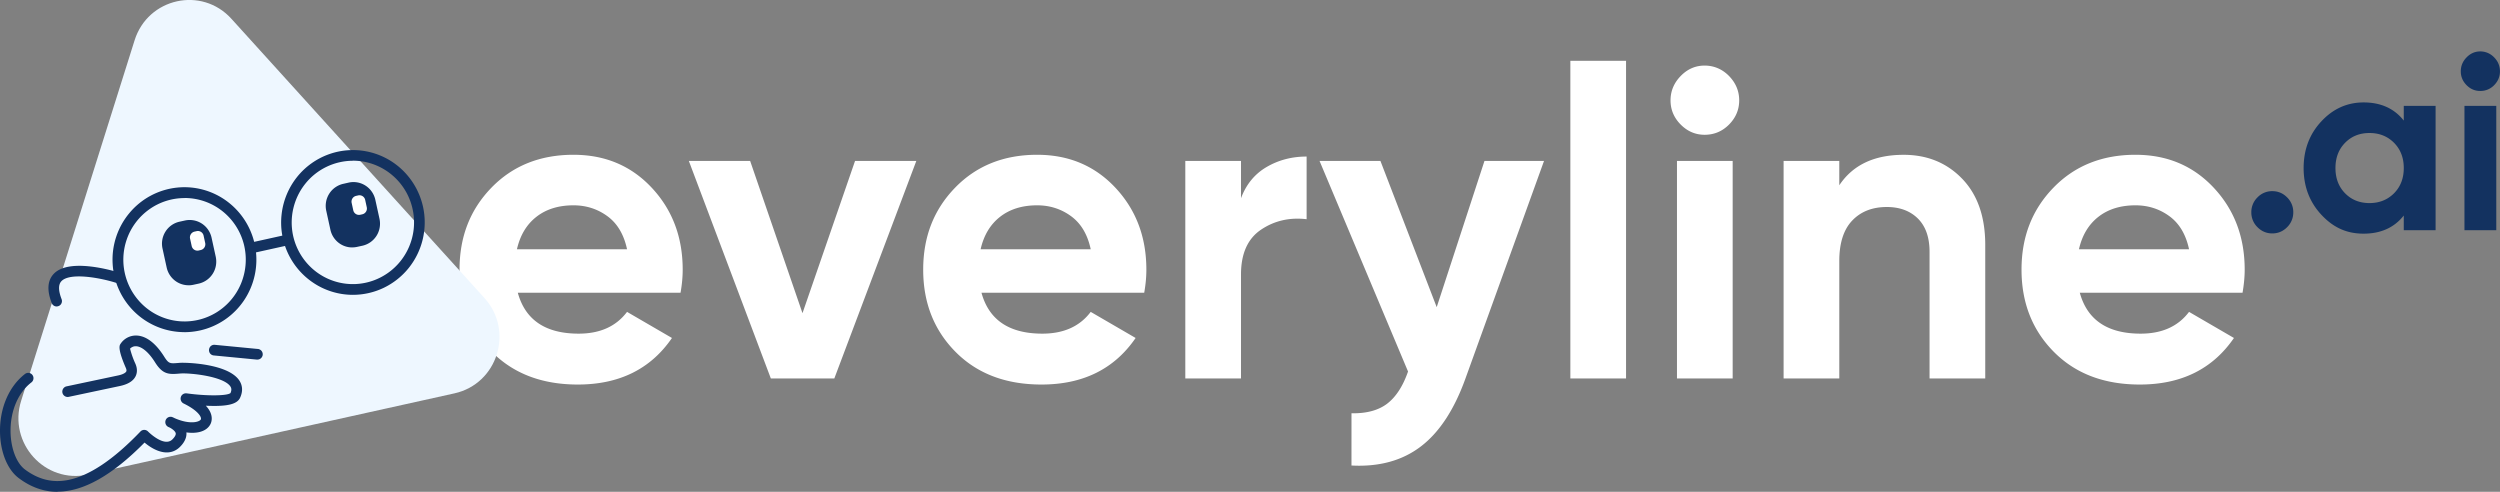 <svg xmlns="http://www.w3.org/2000/svg" width="305" height="60" fill="none"><rect width="100%" height="100%" fill="#808080" stroke="none"/><g clip-path="url(#a)"><path fill="#fff" d="m43.298 28.91.186.048a.387.387 0 0 1 .276.475l-.138.548a.387.387 0 0 1-.472.278l-.186-.048a.39.39 0 0 1-.276-.475l.138-.548a.387.387 0 0 1 .472-.278ZM63.172 35.715c.915 3.328 3.388 4.99 7.428 4.99 2.597 0 4.565-.884 5.899-2.656l5.48 3.184c-2.597 3.789-6.428 5.68-11.484 5.68-4.355 0-7.847-1.325-10.482-3.98-2.635-2.656-3.95-5.999-3.95-10.032 0-4.034 1.3-7.334 3.897-10.009 2.597-2.67 5.932-4.01 10.006-4.01 3.865 0 7.047 1.345 9.559 4.034 2.51 2.69 3.764 6.018 3.764 9.98 0 .883-.086 1.825-.262 2.814H63.172v.005Zm-.105-5.307h13.432c-.386-1.806-1.186-3.15-2.397-4.034-1.21-.883-2.592-1.325-4.136-1.325-1.825 0-3.335.47-4.53 1.407-1.197.936-1.983 2.257-2.37 3.957v-.005ZM104.311 19.632h7.481l-10.006 26.542h-7.743L84.037 19.632h7.48l6.386 18.575 6.413-18.575h-.005ZM119.74 35.715c.914 3.328 3.387 4.99 7.428 4.99 2.597 0 4.565-.884 5.899-2.656l5.479 3.184c-2.597 3.789-6.427 5.68-11.483 5.68-4.355 0-7.848-1.325-10.482-3.98-2.635-2.656-3.951-5.999-3.951-10.032 0-4.034 1.301-7.334 3.898-10.009 2.597-2.67 5.932-4.01 10.006-4.01 3.864 0 7.047 1.345 9.558 4.034 2.511 2.69 3.765 6.018 3.765 9.98 0 .883-.086 1.825-.262 2.814H119.74v.005Zm-.105-5.307h13.432c-.386-1.806-1.187-3.15-2.397-4.034-1.21-.883-2.592-1.325-4.136-1.325-1.825 0-3.335.47-4.531 1.407-1.196.936-1.982 2.257-2.368 3.957v-.005ZM151.397 24.194c.634-1.7 1.677-2.973 3.135-3.822 1.458-.85 3.083-1.273 4.875-1.273v7.645c-2.073-.245-3.927.178-5.556 1.273-1.634 1.1-2.449 2.92-2.449 5.47v12.687h-6.795V19.632h6.795v4.567l-.005-.005ZM181.101 19.632h7.271l-9.601 26.585c-1.368 3.79-3.183 6.546-5.446 8.265-2.264 1.72-5.08 2.488-8.444 2.31V50.42c1.825.034 3.274-.355 4.346-1.166 1.072-.817 1.925-2.123 2.554-3.929l-10.797-25.692h7.428l6.866 17.84 5.828-17.84h-.005ZM191.583 46.174V7.42h6.795v38.754h-6.795ZM207.965 16.443c-1.125 0-2.097-.418-2.921-1.248-.824-.831-1.239-1.816-1.239-2.949 0-1.133.415-2.123 1.239-2.973.824-.85 1.801-1.272 2.921-1.272 1.119 0 2.149.422 2.978 1.272.824.85 1.239 1.84 1.239 2.973 0 1.133-.415 2.113-1.239 2.949-.825.83-1.816 1.248-2.978 1.248Zm-3.374 29.731V19.632h6.795v26.542h-6.795ZM232.246 18.887c2.878 0 5.261.975 7.138 2.92 1.877 1.945 2.816 4.64 2.816 8.068v16.3h-6.795v-15.45c0-1.767-.476-3.121-1.424-4.063-.949-.936-2.211-1.407-3.793-1.407-1.758 0-3.159.548-4.212 1.648-1.053 1.1-1.582 2.742-1.582 4.936v14.335h-6.795V19.632h6.795v2.972c1.648-2.478 4.264-3.716 7.847-3.716h.005ZM253.735 35.715c.915 3.328 3.388 4.99 7.429 4.99 2.597 0 4.564-.884 5.899-2.656l5.479 3.184c-2.601 3.789-6.428 5.68-11.483 5.68-4.355 0-7.848-1.325-10.483-3.98-2.635-2.656-3.95-5.999-3.95-10.032 0-4.034 1.301-7.334 3.898-10.009 2.597-2.67 5.932-4.01 10.006-4.01 3.864 0 7.047 1.345 9.558 4.034 2.511 2.69 3.764 6.018 3.764 9.98 0 .883-.09 1.825-.262 2.814h-19.855v.005Zm-.104-5.307h13.432c-.386-1.806-1.187-3.15-2.397-4.034-1.21-.883-2.592-1.325-4.136-1.325-1.825 0-3.335.47-4.531 1.407-1.196.936-1.982 2.257-2.368 3.957v-.005Z"></path><path fill="#133260" d="M279.027 27.719c-.5.504-1.105.759-1.806.759-.7 0-1.305-.255-1.806-.759a2.5 2.5 0 0 1-.753-1.82 2.5 2.5 0 0 1 .753-1.82 2.462 2.462 0 0 1 1.806-.759c.701 0 1.306.255 1.806.759a2.5 2.5 0 0 1 .753 1.82 2.5 2.5 0 0 1-.753 1.82ZM293.26 12.918h3.883v15.166h-3.883v-1.791c-1.163 1.474-2.797 2.213-4.903 2.213-2.106 0-3.727-.773-5.161-2.319-1.434-1.546-2.153-3.443-2.153-5.686s.714-4.14 2.153-5.686c1.434-1.546 3.155-2.32 5.161-2.32 2.106 0 3.74.74 4.903 2.215v-1.792Zm-7.162 10.661c.781.797 1.777 1.196 2.978 1.196 1.201 0 2.201-.398 2.997-1.196.791-.797 1.187-1.825 1.187-3.078s-.396-2.281-1.187-3.078c-.791-.797-1.791-1.196-2.997-1.196-1.205 0-2.197.399-2.978 1.196-.781.797-1.172 1.825-1.172 3.078s.391 2.281 1.172 3.078ZM302.589 11.098c-.643 0-1.201-.235-1.668-.71-.471-.476-.705-1.038-.705-1.686 0-.649.234-1.215.705-1.7.472-.485 1.03-.73 1.668-.73.639 0 1.229.245 1.701.73s.705 1.051.705 1.7c0 .648-.238 1.21-.705 1.685a2.309 2.309 0 0 1-1.701.711Zm-1.925 16.986V12.918h3.883v15.166h-3.883Z"></path><path fill="#EEF7FF" d="M16.42 4.918 2.582 48.888c-1.625 5.167 2.906 10.17 8.162 9.009l44.703-9.908c5.256-1.166 7.285-7.626 3.66-11.626L28.235 2.295C24.61-1.71 18.044-.255 16.42 4.918Z"></path><path fill="#133260" d="M22.5 40.522a8.753 8.753 0 0 1-6.033-2.42 8.853 8.853 0 0 1-2.725-5.94 8.868 8.868 0 0 1 2.072-6.2 8.748 8.748 0 0 1 5.737-3.07 8.714 8.714 0 0 1 6.256 1.749 8.866 8.866 0 0 1 3.355 5.604 8.904 8.904 0 0 1-1.387 6.392 8.776 8.776 0 0 1-5.37 3.678 9.015 9.015 0 0 1-1.9.212l-.006-.005Zm.018-16.357a7.42 7.42 0 0 0-4.316 1.383 7.508 7.508 0 0 0-2.73 3.64 7.571 7.571 0 0 0 2.363 8.366 7.42 7.42 0 0 0 8.615.533 7.494 7.494 0 0 0 2.944-3.467c.6-1.436.748-3.025.42-4.548a7.536 7.536 0 0 0-2.612-4.255 7.425 7.425 0 0 0-4.679-1.661l-.005.01Z"></path><path fill="#133260" d="m22.747 27.752-.662.145c-1 .22-1.64 1.224-1.415 2.233l.51 2.329a1.856 1.856 0 0 0 2.215 1.426l.663-.144c1-.221 1.639-1.225 1.415-2.233l-.51-2.33a1.856 1.856 0 0 0-2.216-1.426Z"></path><path fill="#133260" d="M22.995 34.802a2.71 2.71 0 0 1-1.706-.61 2.762 2.762 0 0 1-.953-1.546l-.51-2.33a2.752 2.752 0 0 1 .367-2.069 2.713 2.713 0 0 1 1.71-1.2l.658-.145a2.716 2.716 0 0 1 2.054.37 2.76 2.76 0 0 1 1.196 1.724l.51 2.33c.152.71.024 1.455-.367 2.07a2.738 2.738 0 0 1-1.71 1.205l-.663.144c-.195.043-.39.062-.59.062l.004-.005Zm.157-6.228c-.071 0-.143.01-.214.024l-.658.149a1 1 0 0 0-.748 1.196l.51 2.329c.057.259.214.485.434.629a.98.98 0 0 0 .748.134l.657-.149a1.009 1.009 0 0 0 .758-1.186l-.51-2.33a.996.996 0 0 0-.348-.566 1.014 1.014 0 0 0-.624-.226l-.005-.004ZM43.055 35.97a8.68 8.68 0 0 1-4.665-1.36 8.844 8.844 0 0 1-4.031-8.485 8.904 8.904 0 0 1 1.873-4.52 8.755 8.755 0 0 1 3.973-2.814 8.708 8.708 0 0 1 9.087 2.147 8.884 8.884 0 0 1 2.32 4.303 8.893 8.893 0 0 1-1.73 7.43 8.82 8.82 0 0 1-3.04 2.43 8.686 8.686 0 0 1-3.782.868h-.005Zm.014-16.357a7.457 7.457 0 0 0-5.827 2.809 7.585 7.585 0 0 0-1.482 6.334 7.538 7.538 0 0 0 1.977 3.664 7.437 7.437 0 0 0 3.607 2.041 7.382 7.382 0 0 0 4.131-.21 7.469 7.469 0 0 0 3.388-2.397 7.561 7.561 0 0 0 1.601-3.847 7.606 7.606 0 0 0-.677-4.116 7.486 7.486 0 0 0-2.749-3.121 7.43 7.43 0 0 0-3.974-1.167l.005.01Z"></path><path fill="#133260" d="m42.712 23.142-.663.144a1.87 1.87 0 0 0-1.415 2.233l.51 2.33a1.858 1.858 0 0 0 2.216 1.426l.662-.144c1-.221 1.64-1.22 1.415-2.233l-.51-2.33a1.856 1.856 0 0 0-2.215-1.426Z"></path><path fill="#133260" d="M42.96 30.187c-.62 0-1.22-.216-1.702-.61a2.755 2.755 0 0 1-.948-1.546l-.51-2.33a2.774 2.774 0 0 1 .367-2.069 2.739 2.739 0 0 1 1.71-1.205l.663-.15a2.695 2.695 0 0 1 2.054.37 2.76 2.76 0 0 1 1.196 1.725l.51 2.329c.152.71.024 1.455-.367 2.07a2.739 2.739 0 0 1-1.71 1.205l-.663.144a2.753 2.753 0 0 1-.596.063l-.005.004Zm.161-6.224c-.071 0-.142.01-.214.024l-.662.15a1.037 1.037 0 0 0-.358.153 1.021 1.021 0 0 0-.414.648c-.024.13-.02.265.005.394l.51 2.33c.057.259.214.484.433.628a.98.98 0 0 0 .748.135l.663-.144a1.009 1.009 0 0 0 .762-1.186l-.51-2.33a1.011 1.011 0 0 0-.348-.566.979.979 0 0 0-.62-.221h.005v-.015ZM30.78 30.874a.619.619 0 0 1-.428-.168.631.631 0 0 1-.21-.413.644.644 0 0 1 .12-.451.63.63 0 0 1 .385-.255l4.008-.888a.643.643 0 0 1 .49.081.726.726 0 0 1 .186.178.699.699 0 0 1 .105.235.657.657 0 0 1-.267.677.722.722 0 0 1-.233.101l-4.012.889a.63.63 0 0 1-.134.014h-.01Z"></path><path fill="#fff" d="m23.986 28.2-.253.057a.72.72 0 0 0-.543.86l.196.898a.714.714 0 0 0 .853.547l.252-.058a.72.72 0 0 0 .543-.86l-.195-.897a.714.714 0 0 0-.853-.548ZM43.698 23.839l-.252.057a.72.72 0 0 0-.544.86l.196.898a.714.714 0 0 0 .852.547l.253-.057a.72.72 0 0 0 .543-.86l-.195-.898a.714.714 0 0 0-.853-.547Z"></path><path fill="#133260" d="M31.376 43.869h-.062l-5.232-.504a.632.632 0 0 1-.557-.456.652.652 0 0 1-.024-.255.728.728 0 0 1 .072-.245.635.635 0 0 1 .38-.317c.082-.024.168-.033.253-.024l5.232.504c.086 0 .167.024.243.063a.703.703 0 0 1 .205.149.665.665 0 0 1 .167.465.549.549 0 0 1-.062.245.708.708 0 0 1-.148.207.66.66 0 0 1-.462.168h-.005ZM6.909 37.39a.614.614 0 0 1-.362-.114.646.646 0 0 1-.238-.303c-.6-1.546-.52-2.737.233-3.549 1.896-2.036 7.433-.346 8.057-.144.162.053.3.168.377.322a.644.644 0 0 1-.276.874.625.625 0 0 1-.491.043c-2.063-.658-5.713-1.297-6.723-.207-.382.413-.372 1.148.028 2.186a.627.627 0 0 1 .043.25.651.651 0 0 1-.195.455.624.624 0 0 1-.215.135.587.587 0 0 1-.238.048v.005ZM7.019 60c-1.673 0-3.25-.557-4.732-1.671C.887 57.287.01 55.087 0 52.595c-.014-2.891 1.13-5.499 3.059-6.978a.64.64 0 0 1 .896.13.651.651 0 0 1-.12.903c-1.605 1.229-2.558 3.448-2.548 5.93.009 2.06.705 3.905 1.758 4.697 1.644 1.225 3.35 1.647 5.231 1.287 2.592-.495 5.57-2.483 8.858-5.921a.611.611 0 0 1 .205-.144.614.614 0 0 1 .243-.053c.09 0 .176.014.257.048a.614.614 0 0 1 .22.149c.019.019 1.958 1.969 2.973.965.171-.173.457-.494.405-.754-.053-.254-.434-.533-.705-.677-.067-.029-.134-.062-.2-.091a.649.649 0 0 1-.324-.36.68.68 0 0 1 .01-.485.638.638 0 0 1 .819-.351c.033.014.128.053.257.12 1.901.84 3.064.461 3.211.154.11-.236-.266-1.042-2.106-1.94a.644.644 0 0 1-.31-.327.67.67 0 0 1-.028-.451.637.637 0 0 1 .272-.36.667.667 0 0 1 .438-.097c2.444.337 4.922.317 5.346-.033.19-.423.09-.658-.019-.821-.848-1.24-4.95-1.657-6.104-1.566l-.166.014c-1.244.106-1.987.092-2.907-1.373-.781-1.249-1.644-1.964-2.363-1.969h-.005a.905.905 0 0 0-.372.077.959.959 0 0 0-.314.22c.162.63.376 1.24.648 1.83.31.711.18 1.235.019 1.552-.29.571-.924.96-1.877 1.167l-6.276 1.33a.56.56 0 0 1-.252 0 .589.589 0 0 1-.234-.096.642.642 0 0 1-.28-.413.574.574 0 0 1 0-.255.63.63 0 0 1 .094-.235.642.642 0 0 1 .41-.283l6.29-1.33c.776-.164.957-.414.996-.486.047-.096.033-.235-.053-.432-1.024-2.353-.772-2.747-.662-2.915a2.242 2.242 0 0 1 1.882-1.037h.014c.839 0 2.111.456 3.445 2.574.548.87.705.855 1.71.773l.168-.014c.686-.058 5.856.067 7.266 2.122.305.442.567 1.172.11 2.147-.358.759-1.497 1.052-3.803.975-.124 0-.248-.01-.372-.015.982 1.047.725 1.907.582 2.214-.42.879-1.549 1.234-2.95 1.042.043.452-.09 1.076-.79 1.772-1.273 1.254-3.021.567-4.317-.533-3.94 3.996-7.453 5.989-10.612 5.989L7.02 60Z"></path></g><defs><clipPath id="a"><path fill="#fff" d="M0 0h305v60H0z"></path></clipPath></defs></svg>